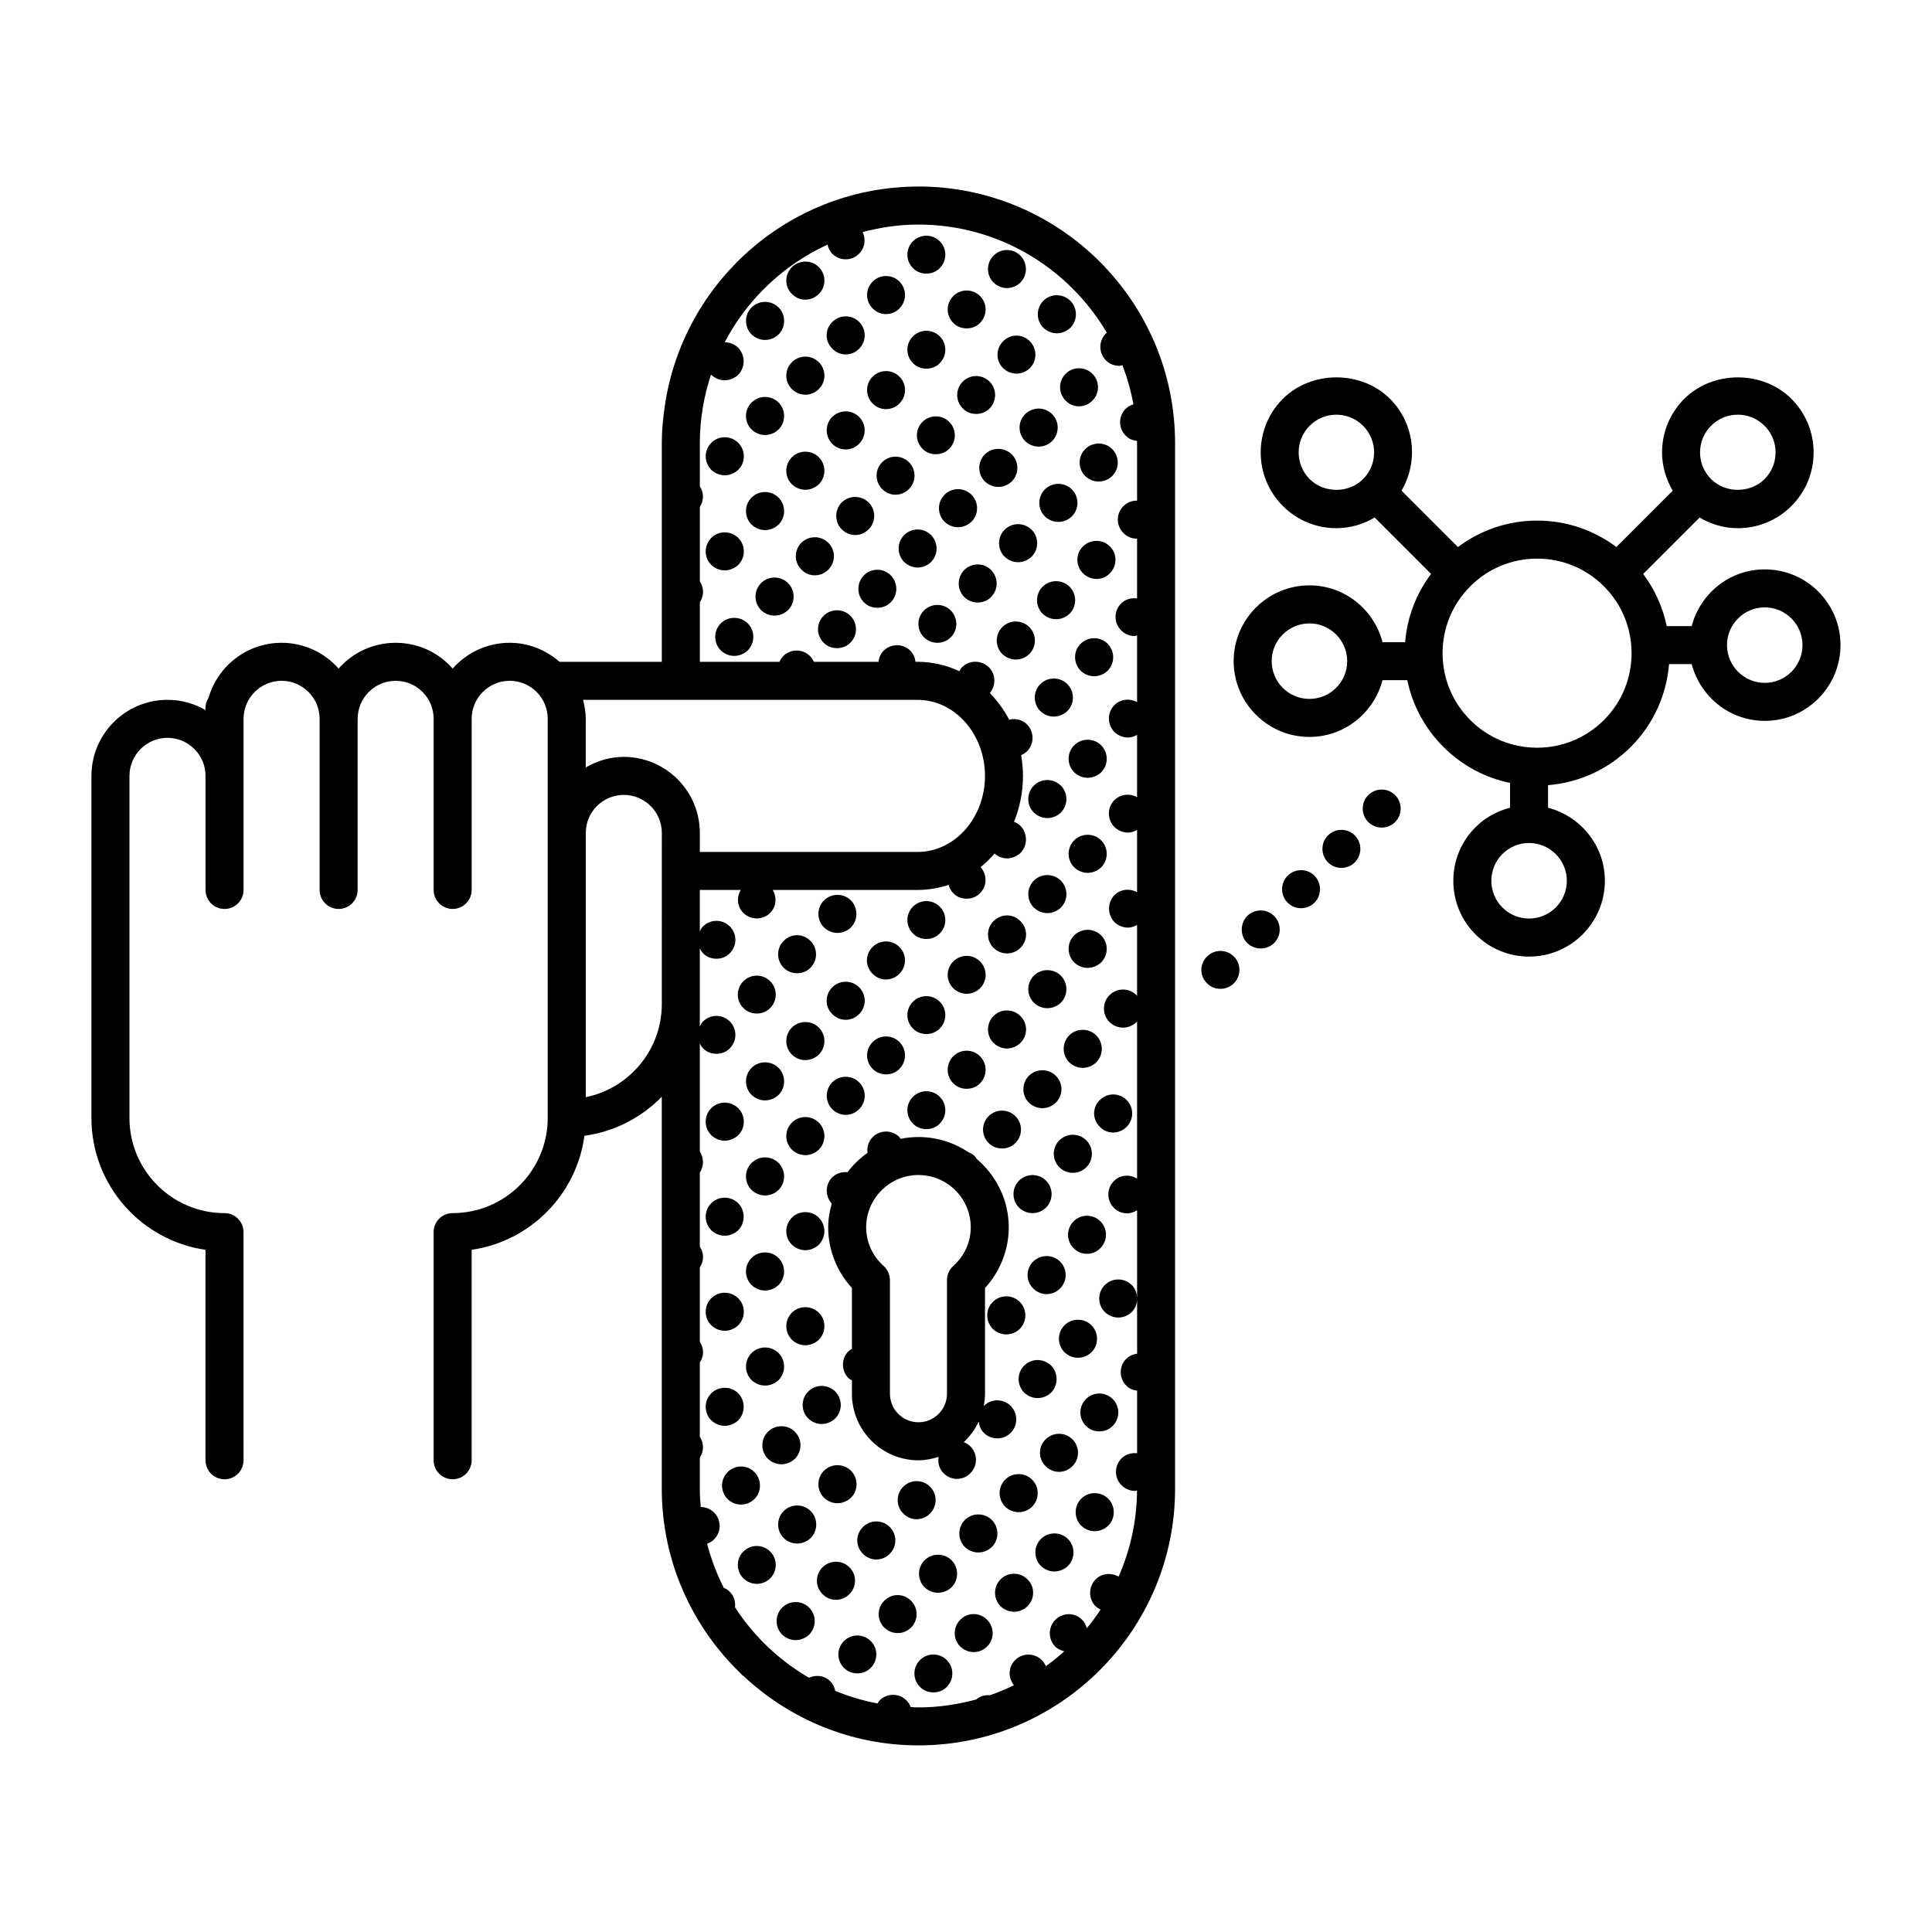<?xml version="1.0" encoding="UTF-8"?>
<!-- The Best Svg Icon site in the world: iconSvg.co, Visit us! https://iconsvg.co -->
<svg fill="#000000" width="800px" height="800px" version="1.1" viewBox="144 144 512 512" xmlns="http://www.w3.org/2000/svg">
 <g>
  <path d="m625.87 300.77c-3.793-3.789-8.836-5.879-14.203-5.879-9.309 0-17.094 6.41-19.355 15.035h-6.613c-1.02-4.914-3.109-9.633-6.238-13.824l14.949-14.949c3.047 1.797 6.5 2.828 10.133 2.828 5.359 0 10.402-2.09 14.199-5.879 3.793-3.793 5.883-8.836 5.883-14.203 0-5.359-2.09-10.402-5.879-14.199-7.578-7.582-20.809-7.586-28.398 0-3.793 3.793-5.883 8.836-5.883 14.199 0 3.633 1.027 7.082 2.828 10.133l-14.938 14.938c-6.035-4.523-13.316-7.008-20.992-7.008-7.68 0-14.957 2.484-20.992 7.012l-14.949-14.949c4.508-7.688 3.535-17.734-3.055-24.328-7.578-7.582-20.812-7.586-28.398 0-7.828 7.828-7.828 20.57 0 28.398 3.793 3.793 8.836 5.883 14.203 5.883 3.633 0 7.082-1.027 10.133-2.828l14.941 14.941c-3.949 5.266-6.328 11.477-6.867 18.082l-5.996 0.004c-2.254-8.629-10.039-15.047-19.367-15.047-11.074 0-20.082 9.012-20.082 20.082 0 11.074 9.008 20.082 20.07 20.082h0.012c9.324 0 17.109-6.414 19.367-15.039h6.57c1.371 6.648 4.641 12.766 9.559 17.68 4.906 4.914 11.02 8.176 17.664 9.547v6.574c-3.426 0.887-6.594 2.606-9.164 5.176-3.789 3.793-5.875 8.844-5.863 14.191-0.004 5.359 2.074 10.398 5.863 14.191 3.793 3.797 8.844 5.891 14.219 5.891 11.059 0 20.066-9.004 20.078-20.078 0-9.32-6.418-17.109-15.055-19.367v-5.981c8.289-0.676 15.984-4.203 21.93-10.148 6.106-6.109 9.473-13.93 10.133-21.938h6c2.258 8.629 10.051 15.047 19.371 15.047 11.062 0 20.062-9.012 20.062-20.078 0-5.356-2.086-10.398-5.879-14.191zm-28.41-43.945c1.895-1.887 4.41-2.93 7.078-2.93 2.676 0 5.184 1.043 7.074 2.934s2.934 4.402 2.934 7.074-1.043 5.184-2.934 7.074c-3.785 3.785-10.367 3.777-14.152 0-1.891-1.891-2.934-4.402-2.934-7.074 0.004-2.672 1.047-5.188 2.934-7.078zm-92.23 14.148c-3.785 3.785-10.367 3.785-14.152 0-3.898-3.898-3.898-10.246 0-14.152 1.895-1.883 4.402-2.926 7.074-2.926 2.676 0 5.184 1.043 7.074 2.934 3.902 3.898 3.902 10.246 0.004 14.145zm-14.223 58.246c-5.512 0-9.996-4.488-9.996-10.004s4.488-10.004 10.004-10.004 10.004 4.488 10.004 10.012c0.008 5.512-4.484 9.996-10.012 9.996zm68.219 48.199c-0.004 5.516-4.492 10.004-10 10.004h-0.004c-2.68 0-5.195-1.043-7.078-2.934-1.883-1.891-2.922-4.394-2.918-7.078-0.004-2.672 1.031-5.18 2.918-7.07 1.891-1.891 4.402-2.934 7.074-2.938 5.519 0.012 10.008 4.504 10.008 10.016zm9.836-42.605c-4.731 4.731-11.023 7.336-17.715 7.336s-12.977-2.606-17.707-7.336c-4.734-4.731-7.344-11.023-7.344-17.715s2.609-12.984 7.344-17.719c4.727-4.731 11.02-7.34 17.707-7.34 6.691 0 12.984 2.609 17.715 7.34 9.762 9.77 9.762 25.664 0 35.434zm42.625-9.848c-5.516 0-10.012-4.492-10.016-10.004 0.004-5.516 4.492-10 10-10 2.676 0 5.188 1.043 7.078 2.934 1.891 1.887 2.926 4.394 2.926 7.07 0 5.512-4.484 10-9.988 10z"/>
  <path d="m474.51 386.75c-1.914 2.016-1.914 5.188 0 7.152 1.008 0.957 2.316 1.461 3.578 1.461 1.309 0 2.57-0.504 3.578-1.461 1.965-1.965 1.965-5.141 0-7.152-1.965-1.965-5.141-1.965-7.156 0z"/>
  <path d="m463.88 397.48c-2.016 1.965-2.016 5.141 0 7.106 0.957 1.008 2.266 1.465 3.527 1.465 1.309 0 2.57-0.457 3.578-1.465 1.965-1.965 1.965-5.141 0-7.106-1.969-1.965-5.141-1.965-7.106 0z"/>
  <path d="m485.24 376.07c-1.965 1.965-1.965 5.188 0 7.152 0.957 0.957 2.266 1.461 3.527 1.461 1.309 0 2.621-0.504 3.578-1.461 1.965-1.965 1.965-5.188 0-7.152s-5.141-1.965-7.106 0z"/>
  <path d="m506.61 354.71c-1.965 1.965-1.965 5.188 0 7.152 1.008 0.957 2.266 1.461 3.578 1.461 1.258 0 2.57-0.504 3.527-1.461 1.965-1.965 1.965-5.188 0-7.152-1.969-1.965-5.141-1.965-7.106 0z"/>
  <path d="m495.93 365.39c-1.965 1.965-1.965 5.141 0 7.152 0.957 0.957 2.266 1.461 3.578 1.461 1.258 0 2.57-0.504 3.527-1.461 1.965-2.016 1.965-5.188 0-7.152-1.969-1.965-5.141-1.965-7.106 0z"/>
  <path d="m437.53 314.6c-1.965-1.965-5.141-1.965-7.152 0-1.965 1.965-1.965 5.141 0 7.152 1.008 0.957 2.316 1.461 3.578 1.461 1.309 0 2.57-0.504 3.578-1.461 1.961-2.012 1.961-5.188-0.004-7.152z"/>
  <path d="m419.7 325.29c-1.965 1.965-1.965 5.188 0 7.152 1.008 0.957 2.266 1.461 3.578 1.461 1.309 0 2.57-0.504 3.578-1.461 1.965-1.965 1.965-5.188 0-7.152-1.969-1.965-5.191-1.965-7.156 0z"/>
  <path d="m341 404.03c-1.965 1.965-1.965 5.141 0 7.106 0.957 1.008 2.266 1.461 3.578 1.461 1.258 0 2.57-0.453 3.527-1.461 1.965-1.969 1.965-5.144 0-7.106-1.969-1.965-5.141-1.965-7.106 0z"/>
  <path d="m351.68 393.35c-1.965 1.965-1.965 5.141 0 7.106 1.008 1.008 2.266 1.461 3.578 1.461 1.258 0 2.57-0.453 3.527-1.461 1.965-1.965 1.965-5.141 0-7.106-1.969-2.016-5.141-2.016-7.106 0z"/>
  <path d="m362.36 382.62c-1.965 1.965-1.965 5.188 0 7.152 1.008 0.957 2.266 1.461 3.578 1.461 1.309 0 2.57-0.504 3.578-1.461 1.914-1.965 1.914-5.188 0-7.152-1.965-1.965-5.191-1.965-7.156 0z"/>
  <path d="m420.3 306.64c1.008 0.957 2.316 1.461 3.578 1.461 1.309 0 2.57-0.504 3.578-1.461 1.965-1.965 1.965-5.188 0-7.152-1.965-1.965-5.188-1.965-7.152 0-1.969 1.961-1.969 5.188-0.004 7.152z"/>
  <path d="m413.2 318.79c1.309 0 2.57-0.504 3.578-1.461 1.965-1.965 1.965-5.188 0-7.152s-5.188-1.965-7.152 0-1.965 5.188 0 7.152c1.004 0.957 2.262 1.461 3.574 1.461z"/>
  <path d="m438.14 288.81c-1.965-1.965-5.141-1.965-7.152 0-1.965 1.965-1.965 5.141 0 7.106 1.008 1.008 2.316 1.512 3.578 1.512 1.309 0 2.621-0.504 3.578-1.512 1.961-1.969 1.961-5.141-0.004-7.106z"/>
  <path d="m403.12 303.67c1.258 0 2.57-0.453 3.527-1.461 1.965-1.965 1.965-5.141 0-7.152-1.914-1.965-5.141-1.965-7.106 0-1.965 2.016-1.965 5.188 0 7.152 1.008 1.004 2.269 1.461 3.578 1.461z"/>
  <path d="m392.44 314.35c1.258 0 2.57-0.504 3.527-1.461 1.965-1.965 1.965-5.141 0-7.106s-5.141-1.965-7.106 0c-1.965 1.965-1.965 5.141 0 7.106 0.957 0.957 2.269 1.461 3.578 1.461z"/>
  <path d="m438.74 263.01c-1.965-1.965-5.188-1.965-7.152 0-1.965 1.965-1.965 5.188 0 7.152 1.008 0.957 2.316 1.461 3.578 1.461 1.309 0 2.57-0.504 3.578-1.461 1.961-1.961 1.961-5.188-0.004-7.152z"/>
  <path d="m410.23 284.38c-1.965 1.965-1.965 5.188 0 7.152 1.008 0.957 2.266 1.461 3.578 1.461 1.258 0 2.57-0.504 3.578-1.461 1.965-1.965 1.965-5.188 0-7.152-2.019-1.965-5.191-1.965-7.156 0z"/>
  <path d="m424.48 282.31c1.309 0 2.57-0.504 3.578-1.461 1.965-1.965 1.965-5.188 0-7.152-1.965-1.965-5.188-1.965-7.152 0-1.965 1.965-1.965 5.188 0 7.152 1.004 0.957 2.262 1.461 3.574 1.461z"/>
  <path d="m389.52 392.84c1.258 0 2.57-0.453 3.527-1.461 1.965-1.965 1.965-5.141 0-7.106s-5.141-1.965-7.106 0-1.965 5.141 0 7.106c0.957 1.008 2.269 1.461 3.578 1.461z"/>
  <path d="m417.98 359.34c1.008 0.957 2.266 1.461 3.578 1.461 1.258 0 2.57-0.504 3.578-1.461 1.965-1.965 1.965-5.188 0-7.152-2.016-1.965-5.188-1.965-7.152 0-1.969 1.965-1.969 5.188-0.004 7.152z"/>
  <path d="m435.82 341.51c-1.965-1.965-5.188-1.965-7.152 0-1.965 1.965-1.965 5.188 0 7.152 1.008 0.957 2.266 1.461 3.578 1.461 1.309 0 2.57-0.504 3.578-1.461 1.961-1.965 1.961-5.188-0.004-7.152z"/>
  <path d="m382.36 394.96c-1.965-1.965-5.141-1.965-7.106 0-2.016 1.965-2.016 5.141 0 7.106 0.957 1.008 2.266 1.512 3.527 1.512 1.309 0 2.57-0.504 3.578-1.512 1.965-1.969 1.965-5.141 0-7.106z"/>
  <path d="m332.49 437.68c-1.965 1.969-1.965 5.188 0 7.152 1.008 0.957 2.266 1.461 3.578 1.461 1.258 0 2.57-0.504 3.578-1.461 1.965-1.965 1.965-5.184 0-7.152-2.019-1.961-5.191-1.961-7.156 0z"/>
  <path d="m343.17 427c-1.965 1.969-1.965 5.188 0 7.16 1.008 0.953 2.266 1.457 3.578 1.457 1.309 0 2.57-0.504 3.578-1.457 1.965-1.969 1.965-5.188 0-7.16-1.965-1.957-5.191-1.957-7.156 0z"/>
  <path d="m353.85 416.32c-1.965 1.965-1.965 5.184 0 7.152 1.008 0.953 2.266 1.461 3.578 1.461 1.309 0 2.57-0.508 3.578-1.461 1.965-1.969 1.965-5.188 0-7.152-1.965-1.965-5.191-1.965-7.156 0z"/>
  <path d="m364.58 405.64c-2.016 1.965-2.016 5.184 0 7.106 0.957 1.004 2.266 1.512 3.527 1.512 1.309 0 2.57-0.508 3.578-1.512 1.965-1.918 1.965-5.144 0-7.106-1.969-1.965-5.191-1.965-7.106 0z"/>
  <path d="m385.94 416.57c0.957 1.008 2.266 1.461 3.578 1.461 1.258 0 2.57-0.453 3.527-1.461 1.965-1.969 1.965-5.144 0-7.106-1.965-1.965-5.141-1.965-7.106 0s-1.965 5.137 0 7.106z"/>
  <path d="m368.11 439.45c1.309 0 2.57-0.508 3.578-1.512 1.965-1.969 1.965-5.144 0-7.106-1.965-1.969-5.141-1.969-7.152 0-1.914 1.965-1.914 5.141 0 7.106 1.008 1.004 2.316 1.512 3.574 1.512z"/>
  <path d="m350.32 452.19c-1.965-1.965-5.188-1.965-7.152 0-1.965 1.969-1.965 5.188 0 7.16 1.008 0.953 2.266 1.457 3.578 1.457 1.309 0 2.57-0.504 3.578-1.457 1.961-1.965 1.961-5.191-0.004-7.16z"/>
  <path d="m417.98 384.53c1.008 0.957 2.266 1.461 3.578 1.461 1.258 0 2.57-0.504 3.578-1.461 1.965-1.965 1.965-5.188 0-7.152-2.016-1.965-5.188-1.965-7.152 0-1.969 1.965-1.969 5.188-0.004 7.152z"/>
  <path d="m332.49 470.02c1.008 0.957 2.266 1.461 3.578 1.461 1.258 0 2.57-0.504 3.578-1.461 1.914-1.965 1.914-5.184 0-7.152-2.016-1.965-5.188-1.965-7.152 0-1.969 1.969-1.969 5.191-0.004 7.152z"/>
  <path d="m400.2 407.36c1.258 0 2.57-0.508 3.527-1.461 1.965-1.965 1.965-5.141 0-7.106-1.965-1.965-5.141-1.965-7.106 0-1.965 1.965-1.965 5.141 0 7.106 0.961 0.949 2.269 1.461 3.578 1.461z"/>
  <path d="m375.26 420.15c-1.965 1.965-1.965 5.141 0 7.106 0.957 1.004 2.266 1.461 3.527 1.461 1.309 0 2.621-0.457 3.578-1.461 1.965-1.969 1.965-5.144 0-7.106-1.969-1.973-5.141-1.973-7.106 0z"/>
  <path d="m361 441.51c-1.965-1.969-5.188-1.969-7.152 0-1.965 1.965-1.965 5.141 0 7.152 1.008 0.953 2.266 1.461 3.578 1.461 1.309 0 2.57-0.508 3.578-1.461 1.961-2.012 1.961-5.188-0.004-7.152z"/>
  <path d="m410.88 396.67c1.258 0 2.57-0.504 3.527-1.461 2.016-1.965 2.016-5.188 0-7.106-1.914-2.016-5.141-2.016-7.106 0-1.965 1.914-1.965 5.141 0 7.106 1.012 0.957 2.269 1.461 3.578 1.461z"/>
  <path d="m435.82 366.7c-1.965-1.965-5.188-1.965-7.152 0-1.965 1.965-1.965 5.188 0 7.152 1.008 0.957 2.266 1.461 3.578 1.461 1.309 0 2.57-0.504 3.578-1.461 1.961-1.961 1.961-5.188-0.004-7.152z"/>
  <path d="m426.4 243.06c-1.965 1.965-1.965 5.141 0 7.106 0.957 1.008 2.266 1.512 3.527 1.512 1.309 0 2.621-0.504 3.578-1.512 1.965-1.965 1.965-5.141 0-7.106-1.969-1.965-5.141-1.965-7.106 0z"/>
  <path d="m390.73 285.79c-1.965-1.965-5.141-1.965-7.106 0s-1.965 5.188 0 7.152c1.008 0.957 2.266 1.461 3.578 1.461 1.258 0 2.57-0.504 3.527-1.461 1.965-1.965 1.965-5.188 0-7.152z"/>
  <path d="m362.26 307.2c-1.965 1.965-1.965 5.141 0 7.106 0.957 1.008 2.266 1.461 3.527 1.461 1.309 0 2.621-0.453 3.578-1.461 1.965-1.965 1.965-5.141 0-7.106-1.965-1.965-5.141-1.965-7.106 0z"/>
  <path d="m412.14 271.58c1.965-1.965 1.965-5.188 0-7.152-1.965-1.965-5.188-1.965-7.152 0-1.965 1.965-1.965 5.188 0 7.152 1.008 0.957 2.266 1.461 3.578 1.461 1.309 0 2.566-0.504 3.574-1.461z"/>
  <path d="m415.67 260.9c1.008 0.957 2.316 1.461 3.578 1.461 1.309 0 2.57-0.504 3.578-1.461 1.965-2.016 1.965-5.188 0-7.152-1.965-1.965-5.141-1.965-7.152 0-1.969 1.961-1.969 5.137-0.004 7.152z"/>
  <path d="m401.46 282.26c1.965-1.965 1.965-5.188 0-7.152-1.965-1.965-5.188-1.965-7.152 0-1.965 1.965-1.965 5.188 0 7.152 1.008 0.957 2.266 1.461 3.578 1.461 1.254 0 2.566-0.504 3.574-1.461z"/>
  <path d="m372.95 296.46c-1.965 2.016-1.965 5.188 0 7.152 0.957 1.008 2.266 1.461 3.578 1.461 1.258 0 2.57-0.453 3.527-1.461 1.965-1.965 1.965-5.141 0-7.152-1.969-1.965-5.141-1.965-7.106 0z"/>
  <path d="m367.05 277.17c-1.914 1.965-1.914 5.141 0 7.106 1.008 1.008 2.316 1.512 3.578 1.512 1.309 0 2.57-0.504 3.578-1.512 1.965-1.965 1.965-5.141 0-7.106-1.969-1.965-5.191-1.965-7.156 0z"/>
  <path d="m377.78 266.49c-1.965 1.965-1.965 5.141 0 7.106 0.957 1.008 2.266 1.512 3.527 1.512 1.309 0 2.621-0.504 3.578-1.512 1.965-1.965 1.965-5.141 0-7.106-1.969-1.965-5.141-1.965-7.106 0z"/>
  <path d="m388.46 255.81c-1.965 1.965-1.965 5.141 0 7.106 0.957 1.008 2.266 1.461 3.527 1.461 1.309 0 2.621-0.453 3.578-1.461 1.965-1.965 1.965-5.141 0-7.106s-5.141-1.965-7.106 0z"/>
  <path d="m409.82 234.45c-1.965 1.965-1.965 5.141 0 7.106 1.008 0.957 2.266 1.461 3.578 1.461 1.258 0 2.57-0.504 3.527-1.461 1.965-1.965 1.965-5.141 0-7.106-1.969-2.016-5.141-2.016-7.106 0z"/>
  <path d="m399.14 245.13c-1.965 1.965-1.965 5.141 0 7.106 0.957 1.008 2.266 1.461 3.578 1.461 1.258 0 2.57-0.453 3.527-1.461 1.965-1.965 1.965-5.141 0-7.106s-5.141-1.965-7.106 0z"/>
  <path d="m335.01 309.21c-1.965 1.965-1.965 5.188 0 7.152 1.008 0.957 2.266 1.461 3.578 1.461 1.258 0 2.57-0.504 3.578-1.461 1.965-1.965 1.965-5.188 0-7.152-1.969-1.965-5.191-1.965-7.156 0z"/>
  <path d="m345.69 298.53c-1.965 1.965-1.965 5.188 0 7.152 1.008 0.957 2.266 1.461 3.578 1.461 1.309 0 2.57-0.504 3.578-1.461 1.965-1.965 1.965-5.188 0-7.152s-5.191-1.965-7.156 0z"/>
  <path d="m420.5 223.71c-1.965 1.965-1.965 5.188 0 7.152 1.008 0.957 2.266 1.461 3.578 1.461 1.258 0 2.57-0.504 3.578-1.461 1.965-1.965 1.965-5.188 0-7.152-2.019-1.965-5.191-1.965-7.156 0z"/>
  <path d="m356.37 287.85c-1.965 1.965-1.965 5.141 0 7.106 1.008 1.008 2.266 1.512 3.578 1.512 1.309 0 2.57-0.504 3.578-1.512 1.965-1.965 1.965-5.141 0-7.106-1.965-1.965-5.191-1.965-7.156 0z"/>
  <path d="m371.68 261.6c1.965-1.965 1.965-5.141 0-7.106s-5.141-1.965-7.152 0c-1.914 1.965-1.914 5.141 0 7.106 1.008 1.008 2.316 1.512 3.578 1.512 1.309 0 2.566-0.504 3.574-1.512z"/>
  <path d="m343.17 283.02c1.008 0.957 2.266 1.461 3.578 1.461 1.309 0 2.57-0.504 3.578-1.461 1.965-1.965 1.965-5.188 0-7.152-1.965-1.965-5.188-1.965-7.152 0-1.969 1.961-1.969 5.188-0.004 7.152z"/>
  <path d="m332.49 293.7c1.008 0.957 2.266 1.461 3.578 1.461 1.258 0 2.57-0.504 3.578-1.461 1.965-1.965 1.965-5.141 0-7.152-2.016-1.965-5.188-1.965-7.152 0-1.969 2.012-1.969 5.188-0.004 7.152z"/>
  <path d="m407.3 211.73c-1.965 2.016-1.965 5.188 0 7.152 1.008 0.957 2.266 1.461 3.578 1.461 1.258 0 2.57-0.504 3.527-1.461 1.965-1.965 1.965-5.141 0-7.152-1.918-1.965-5.141-1.965-7.106 0z"/>
  <path d="m396.62 222.46c-1.965 1.965-1.965 5.141 0 7.106 0.957 1.008 2.266 1.461 3.578 1.461 1.258 0 2.57-0.453 3.527-1.461 1.965-1.965 1.965-5.141 0-7.106-1.965-1.965-5.141-1.965-7.106 0z"/>
  <path d="m375.26 250.92c0.957 1.008 2.266 1.512 3.527 1.512 1.309 0 2.621-0.504 3.578-1.512 1.965-1.965 1.965-5.141 0-7.106-1.965-1.965-5.141-1.965-7.106 0-1.965 1.965-1.965 5.141 0 7.106z"/>
  <path d="m385.94 240.24c0.957 1.008 2.266 1.461 3.527 1.461 1.309 0 2.621-0.453 3.578-1.461 1.965-1.965 1.965-5.141 0-7.106-1.965-1.965-5.141-1.965-7.106 0-1.965 1.965-1.965 5.141 0 7.106z"/>
  <path d="m353.85 272.33c1.008 0.957 2.266 1.461 3.578 1.461 1.309 0 2.57-0.504 3.578-1.461 1.965-1.965 1.965-5.188 0-7.152-1.965-1.965-5.188-1.965-7.152 0-1.969 1.965-1.969 5.188-0.004 7.152z"/>
  <path d="m336.07 269.96c1.258 0 2.57-0.504 3.578-1.461 1.965-1.965 1.965-5.141 0-7.152-2.016-1.965-5.188-1.965-7.152 0-1.965 2.016-1.965 5.188 0 7.152 1.004 0.957 2.262 1.461 3.574 1.461z"/>
  <path d="m343.17 257.82c1.008 0.957 2.266 1.461 3.578 1.461 1.309 0 2.57-0.504 3.578-1.461 1.965-1.965 1.965-5.188 0-7.152-1.965-1.965-5.188-1.965-7.152 0-1.969 1.961-1.969 5.188-0.004 7.152z"/>
  <path d="m353.85 247.09c1.008 1.008 2.266 1.512 3.578 1.512 1.309 0 2.57-0.504 3.578-1.512 1.965-1.914 1.965-5.141 0-7.106-1.965-1.965-5.188-1.965-7.152 0-1.969 1.965-1.969 5.191-0.004 7.106z"/>
  <path d="m378.79 227.24c1.309 0 2.621-0.504 3.578-1.512 1.965-1.965 1.965-5.141 0-7.106-1.965-1.965-5.141-1.965-7.106 0-1.965 1.965-1.965 5.141 0 7.106 0.957 1.008 2.266 1.512 3.527 1.512z"/>
  <path d="m389.52 216.51c1.258 0 2.57-0.453 3.527-1.461 1.965-1.965 1.965-5.141 0-7.106-1.965-1.965-5.141-1.965-7.106 0-1.965 1.965-1.965 5.141 0 7.106 0.957 1.008 2.269 1.461 3.578 1.461z"/>
  <path d="m364.58 229.31c-2.016 1.965-2.016 5.141 0 7.106 0.957 1.008 2.266 1.512 3.527 1.512 1.309 0 2.57-0.504 3.578-1.512 1.965-1.965 1.965-5.141 0-7.106-1.969-1.965-5.141-1.965-7.106 0z"/>
  <path d="m357.43 223.41c1.309 0 2.57-0.504 3.578-1.512 1.965-1.914 1.965-5.141 0-7.106s-5.188-1.965-7.152 0c-1.965 1.965-1.965 5.188 0 7.106 1.004 1.008 2.266 1.512 3.574 1.512z"/>
  <path d="m346.75 234.09c1.309 0 2.57-0.504 3.578-1.461 1.965-1.965 1.965-5.188 0-7.152-1.965-1.965-5.188-1.965-7.152 0-1.965 1.965-1.965 5.188 0 7.152 1.004 0.957 2.266 1.461 3.574 1.461z"/>
  <path d="m417.98 409.72c1.008 0.957 2.266 1.461 3.578 1.461 1.309 0 2.57-0.504 3.578-1.461 1.965-1.965 1.965-5.188 0-7.152-1.965-1.965-5.188-1.965-7.152 0-1.969 1.961-1.969 5.188-0.004 7.152z"/>
  <path d="m385.94 441.77c0.957 1.008 2.266 1.461 3.527 1.461 1.309 0 2.621-0.453 3.578-1.461 1.965-1.969 1.965-5.144 0-7.106-1.965-1.965-5.141-1.965-7.106 0s-1.965 5.133 0 7.106z"/>
  <path d="m407.3 420.4c1.008 0.957 2.266 1.461 3.578 1.461 1.258 0 2.57-0.504 3.527-1.461 2.016-1.965 2.016-5.188 0-7.152-1.965-1.965-5.141-1.965-7.106 0-1.965 1.965-1.965 5.188 0 7.152z"/>
  <path d="m350.32 477.38c-1.965-1.965-5.188-1.965-7.152 0-1.965 1.969-1.965 5.188 0 7.16 1.008 0.953 2.266 1.457 3.578 1.457 1.309 0 2.57-0.504 3.578-1.457 1.961-1.965 1.961-5.191-0.004-7.16z"/>
  <path d="m361 466.7c-1.965-1.969-5.188-1.969-7.152 0-1.965 1.965-1.965 5.141 0 7.152 1.008 0.953 2.266 1.461 3.578 1.461 1.309 0 2.57-0.508 3.578-1.461 1.961-2.016 1.961-5.188-0.004-7.152z"/>
  <path d="m435.82 391.89c-1.965-1.965-5.188-1.965-7.152 0-1.965 1.965-1.965 5.141 0 7.152 1.008 0.957 2.266 1.461 3.578 1.461 1.309 0 2.57-0.504 3.578-1.461 1.961-2.012 1.961-5.188-0.004-7.152z"/>
  <path d="m332.49 495.21c1.008 0.957 2.266 1.461 3.578 1.461 1.258 0 2.57-0.504 3.578-1.461 1.965-1.965 1.965-5.184 0-7.152-2.016-1.965-5.188-1.965-7.152 0-1.969 1.965-1.969 5.191-0.004 7.152z"/>
  <path d="m396.62 431.08c0.957 1.008 2.266 1.461 3.578 1.461 1.258 0 2.57-0.453 3.527-1.461 1.965-1.965 1.965-5.144 0-7.152-1.965-1.969-5.141-1.969-7.106 0-1.965 2.012-1.965 5.188 0 7.152z"/>
  <path d="m405.99 446.9c0.957 1.008 2.266 1.461 3.578 1.461 1.258 0 2.57-0.453 3.527-1.461 1.965-1.965 1.965-5.141 0-7.106s-5.141-1.965-7.106 0c-1.965 1.969-1.965 5.141 0 7.106z"/>
  <path d="m427.36 418.38c-1.965 1.969-1.965 5.188 0 7.152 1.008 0.957 2.266 1.461 3.578 1.461 1.309 0 2.57-0.504 3.578-1.461 1.965-1.965 1.965-5.184 0-7.152-1.969-1.961-5.191-1.961-7.156 0z"/>
  <path d="m416.68 436.22c1.008 0.957 2.266 1.461 3.578 1.461 1.258 0 2.57-0.504 3.527-1.461 2.016-1.965 2.016-5.141 0-7.152-1.965-1.914-5.141-1.914-7.106 0-1.965 2.016-1.965 5.191 0 7.152z"/>
  <path d="m332.49 520.4c1.008 0.957 2.266 1.461 3.578 1.461 1.258 0 2.57-0.504 3.578-1.461 1.914-1.965 1.914-5.184 0-7.152-1.965-1.965-5.188-1.965-7.152 0-1.969 1.969-1.969 5.195-0.004 7.152z"/>
  <path d="m353.85 491.89c-1.965 1.965-1.965 5.141 0 7.152 1.008 0.953 2.266 1.461 3.578 1.461 1.309 0 2.57-0.508 3.578-1.461 1.965-2.016 1.965-5.188 0-7.152-1.965-1.965-5.191-1.965-7.156 0z"/>
  <path d="m343.17 502.57c-1.965 1.969-1.965 5.188 0 7.16 1.008 0.953 2.266 1.457 3.578 1.457 1.309 0 2.57-0.504 3.578-1.457 1.965-1.969 1.965-5.188 0-7.16-1.965-1.961-5.191-1.961-7.156 0z"/>
  <path d="m442.57 442.62c1.965-1.969 1.965-5.144 0-7.106-1.965-1.965-5.141-1.965-7.106 0-2.016 1.965-2.016 5.141 0 7.106 0.957 1.008 2.266 1.512 3.527 1.512 1.312 0 2.57-0.504 3.578-1.512z"/>
  <path d="m431.89 453.35c1.965-2.016 1.965-5.188 0-7.152-1.965-1.965-5.188-1.965-7.152 0-1.965 1.965-1.965 5.141 0 7.152 1.008 0.957 2.266 1.461 3.578 1.461 1.305 0 2.566-0.504 3.574-1.461z"/>
  <path d="m421.21 464.03c1.965-1.969 1.965-5.188 0-7.152-1.965-1.969-5.188-1.969-7.152 0-1.965 1.965-1.965 5.184 0 7.152 1.008 0.953 2.266 1.461 3.578 1.461 1.309 0 2.57-0.508 3.574-1.461z"/>
  <path d="m340.4 542.73c1.258 0 2.57-0.508 3.527-1.461 1.965-1.969 1.965-5.144 0-7.152-1.965-1.969-5.141-1.969-7.106 0-1.965 2.012-1.965 5.184 0 7.152 0.957 0.953 2.269 1.461 3.578 1.461z"/>
  <path d="m354.66 530.59c1.965-1.965 1.965-5.188 0-7.152-1.965-1.969-5.188-1.969-7.152 0-1.965 1.965-1.965 5.188 0 7.152 1.008 0.953 2.266 1.461 3.578 1.461 1.258 0 2.566-0.508 3.574-1.461z"/>
  <path d="m365.34 519.91c1.965-1.965 1.965-5.188 0-7.152-1.965-1.965-5.188-1.965-7.152 0s-1.965 5.188 0 7.152c1.008 0.957 2.266 1.461 3.578 1.461 1.309 0 2.566-0.504 3.574-1.461z"/>
  <path d="m435.62 467.66c-1.965-1.965-5.141-1.965-7.106 0-1.965 1.965-1.965 5.144 0 7.106 0.957 1.008 2.266 1.512 3.527 1.512 1.309 0 2.621-0.504 3.578-1.512 1.965-1.965 1.965-5.144 0-7.106z"/>
  <path d="m407.1 489.02c-1.965 1.965-1.965 5.141 0 7.152 1.008 0.957 2.316 1.461 3.578 1.461 1.309 0 2.57-0.504 3.578-1.461 1.965-2.016 1.965-5.188 0-7.152-1.965-1.965-5.191-1.965-7.156 0z"/>
  <path d="m424.94 478.34c-1.965-1.965-5.141-1.965-7.152 0-1.965 1.965-1.965 5.141 0 7.106 1.008 1.008 2.316 1.512 3.578 1.512 1.309 0 2.57-0.504 3.578-1.512 1.961-1.969 1.961-5.144-0.004-7.106z"/>
  <path d="m344.58 563.74c1.258 0 2.57-0.508 3.527-1.461 1.965-1.969 1.965-5.144 0-7.106-1.965-1.965-5.141-1.965-7.106 0s-1.965 5.141 0 7.106c0.961 0.949 2.269 1.461 3.578 1.461z"/>
  <path d="m358.84 544.44c-2.016-1.965-5.188-1.965-7.152 0s-1.965 5.188 0 7.152c0.957 0.957 2.266 1.461 3.578 1.461 1.258 0 2.57-0.504 3.578-1.461 1.961-1.965 1.961-5.188-0.004-7.152z"/>
  <path d="m362.36 533.76c-1.965 1.965-1.965 5.188 0 7.152 1.008 0.957 2.266 1.461 3.578 1.461 1.258 0 2.57-0.504 3.578-1.461 1.965-1.965 1.965-5.188 0-7.152-1.965-1.965-5.191-1.965-7.156 0z"/>
  <path d="m426.1 495.21c-1.965 1.969-1.965 5.188 0 7.152 1.008 0.957 2.266 1.461 3.578 1.461 1.309 0 2.57-0.504 3.578-1.461 1.965-1.965 1.965-5.184 0-7.152-1.969-1.961-5.191-1.961-7.156 0z"/>
  <path d="m383.37 537.99c-1.965 1.969-1.965 5.144 0 7.106 0.957 1.008 2.266 1.512 3.527 1.512 1.309 0 2.621-0.504 3.578-1.512 1.965-1.965 1.965-5.141 0-7.106-1.965-1.965-5.141-1.965-7.106 0z"/>
  <path d="m351.28 570.04c-1.965 1.965-1.965 5.141 0 7.152 1.008 0.953 2.266 1.461 3.578 1.461 1.258 0 2.57-0.508 3.578-1.461 1.965-2.016 1.965-5.188 0-7.152-1.969-1.973-5.191-1.973-7.156 0z"/>
  <path d="m365.54 567.97c1.309 0 2.57-0.504 3.578-1.512 1.965-1.969 1.965-5.144 0-7.106-1.965-1.965-5.188-1.965-7.152 0-1.965 1.965-1.965 5.141 0 7.106 1.004 1.008 2.262 1.512 3.574 1.512z"/>
  <path d="m418.99 514.51c1.258 0 2.57-0.504 3.578-1.461 1.914-1.965 1.914-5.184 0-7.152-2.016-1.965-5.188-1.965-7.152 0-1.965 1.969-1.965 5.188 0 7.152 1.004 0.965 2.266 1.461 3.574 1.461z"/>
  <path d="m379.8 548.67c-1.965-1.965-5.141-1.965-7.106 0-2.016 1.965-2.016 5.144 0 7.106 0.957 1.008 2.266 1.512 3.527 1.512 1.309 0 2.57-0.504 3.578-1.512 1.965-1.965 1.965-5.144 0-7.106z"/>
  <path d="m417.53 536.13c-1.965-1.965-5.188-1.965-7.152 0-1.965 1.969-1.965 5.144 0 7.152 1.008 0.957 2.316 1.461 3.578 1.461 1.309 0 2.57-0.504 3.578-1.461 1.961-2.016 1.961-5.188-0.004-7.152z"/>
  <path d="m381.91 576.79c1.258 0 2.57-0.504 3.527-1.461 1.965-1.965 1.965-5.141 0-7.106-1.965-2.012-5.141-2.012-7.106 0-1.965 1.969-1.965 5.144 0 7.106 1.012 0.957 2.269 1.461 3.578 1.461z"/>
  <path d="m371.23 587.46c1.258 0 2.57-0.453 3.527-1.461 1.965-1.965 1.965-5.144 0-7.106-1.965-1.961-5.141-1.965-7.106 0-1.965 1.965-1.965 5.144 0 7.106 0.957 1.008 2.269 1.461 3.578 1.461z"/>
  <path d="m438.89 514.77c-1.965-1.969-5.141-1.969-7.106 0-1.965 1.965-1.965 5.141 0 7.098 0.957 1.008 2.266 1.461 3.527 1.461 1.309 0 2.621-0.453 3.578-1.461 1.965-1.957 1.965-5.133 0-7.098z"/>
  <path d="m396.17 557.49c-1.965-1.965-5.188-1.965-7.152 0-1.965 1.965-1.965 5.188 0 7.152 1.008 0.957 2.266 1.461 3.578 1.461 1.258 0 2.57-0.504 3.578-1.461 1.961-1.961 1.961-5.191-0.004-7.152z"/>
  <path d="m428.21 525.44c-1.965-1.965-5.141-1.965-7.106 0-2.016 1.969-2.016 5.144 0 7.106 0.957 1.008 2.266 1.512 3.527 1.512 1.309 0 2.57-0.504 3.578-1.512 1.965-1.961 1.965-5.137 0-7.106z"/>
  <path d="m406.85 546.81c-2.016-1.965-5.188-1.965-7.152 0-1.965 1.969-1.965 5.188 0 7.152 1.008 0.957 2.266 1.461 3.578 1.461 1.258 0 2.57-0.504 3.578-1.461 1.961-1.965 1.961-5.188-0.004-7.152z"/>
  <path d="m402.06 581.82c1.258 0 2.57-0.504 3.527-1.461 1.965-1.965 1.965-5.141 0-7.106-1.965-2.012-5.141-2.012-7.106 0-1.965 1.969-1.965 5.144 0 7.106 1.012 0.957 2.269 1.461 3.578 1.461z"/>
  <path d="m434.11 549.78c1.309 0 2.57-0.504 3.578-1.461 1.965-1.965 1.965-5.184 0-7.152-1.965-1.965-5.188-1.965-7.152 0-1.965 1.969-1.965 5.188 0 7.152 1.004 0.961 2.266 1.461 3.574 1.461z"/>
  <path d="m412.75 571.14c1.258 0 2.57-0.504 3.527-1.461 2.016-1.965 2.016-5.188 0-7.152-1.965-1.965-5.141-1.965-7.106 0-1.965 1.965-1.965 5.188 0 7.152 1.008 0.957 2.266 1.461 3.578 1.461z"/>
  <path d="m391.33 592.5c1.309 0 2.621-0.453 3.578-1.461 1.965-1.965 1.965-5.144 0-7.106s-5.141-1.965-7.106 0c-1.965 1.965-1.965 5.144 0 7.106 0.957 1.008 2.269 1.461 3.527 1.461z"/>
  <path d="m423.43 560.46c1.258 0 2.57-0.504 3.578-1.461 1.965-1.965 1.965-5.184 0-7.152-1.965-1.965-5.188-1.965-7.152 0-1.965 1.969-1.965 5.188 0 7.152 1.004 0.957 2.266 1.461 3.574 1.461z"/>
  <path d="m368.59 454.64c-1.441-0.133-2.926 0.289-4.062 1.387-1.867 1.914-1.883 4.953-0.109 6.934-0.555 2.016-0.945 4.102-0.945 6.293 0 5.934 2.273 11.672 6.297 16.078v16.141c-0.309 0.195-0.641 0.332-0.906 0.598-1.965 1.965-1.965 5.188 0 7.152 0.273 0.262 0.605 0.398 0.906 0.59v3.547c0 9.723 7.91 17.633 17.633 17.633 1.867 0 3.637-0.371 5.332-0.918-0.246 1.543 0.133 3.152 1.32 4.336 0.957 1.008 2.266 1.512 3.527 1.512 1.309 0 2.621-0.504 3.578-1.512 1.965-1.965 1.965-5.141 0-7.106-0.516-0.516-1.113-0.875-1.75-1.125 1.652-1.547 2.992-3.394 3.961-5.473 0.121 1.102 0.523 2.18 1.367 3.019 0.957 0.957 2.266 1.461 3.578 1.461 1.258 0 2.57-0.504 3.527-1.461 1.965-1.965 1.965-5.184 0-7.152-1.965-1.965-5.141-1.965-7.106 0-0.016 0.016-0.016 0.035-0.031 0.051 0.199-1.059 0.328-2.141 0.328-3.266v-10.02-0.109-17.895c4.027-4.402 6.297-10.148 6.297-16.078 0-7.285-3.344-13.742-8.5-18.137-0.152-0.207-0.23-0.449-0.418-0.637-0.508-0.516-1.102-0.871-1.734-1.117-3.805-2.551-8.367-4.047-13.281-4.047-1.621 0-3.203 0.172-4.734 0.48-0.117-0.141-0.172-0.316-0.301-0.453-1.965-1.969-5.141-1.969-7.106 0-1.145 1.145-1.543 2.684-1.355 4.172-2.043 1.398-3.793 3.168-5.312 5.121zm18.812 0.754c7.644 0 13.855 6.211 13.855 13.855 0 3.914-1.648 7.551-4.629 10.242-1.062 0.965-1.668 2.32-1.668 3.746v19.977 0.133 10.004c-0.004 4.168-3.394 7.566-7.559 7.566-4.168 0-7.559-3.391-7.559-7.559v-30.121c0-1.426-0.605-2.785-1.668-3.742-2.988-2.691-4.629-6.328-4.629-10.242 0-7.641 6.215-13.859 13.855-13.859z"/>
  <path d="m387.4 193.44c-33.5 0-61.355 24.371-66.93 56.297-0.039 0.266-0.125 0.523-0.121 0.797-0.578 3.562-0.961 7.191-0.961 10.918v57.941h10.078v-15.793c1.125-1.691 1.125-3.848 0-5.547v-19.703c1.102-1.672 1.102-3.769 0-5.465l-0.004-11.434c0-6.363 1.066-12.473 2.973-18.207 0.02 0.02 0.023 0.051 0.047 0.07 1.008 0.957 2.266 1.461 3.578 1.461 1.258 0 2.57-0.504 3.578-1.461 1.914-1.965 1.914-5.141 0-7.152-1.004-0.977-2.293-1.465-3.578-1.473 5.949-11.367 15.551-20.488 27.246-25.867 0.207 0.871 0.555 1.715 1.219 2.394 1.008 1.008 2.316 1.512 3.578 1.512 1.309 0 2.621-0.504 3.578-1.512 1.559-1.559 1.828-3.848 0.922-5.719 4.731-1.246 9.676-1.984 14.797-1.984 21.277 0 39.863 11.559 49.934 28.695-0.082 0.07-0.18 0.098-0.258 0.172-1.965 1.965-1.965 5.141 0 7.106 0.957 1.008 2.266 1.461 3.527 1.461 0.293 0 0.57-0.109 0.855-0.156 1.273 3.324 2.262 6.781 2.906 10.363-0.746 0.23-1.461 0.59-2.051 1.18-1.965 1.965-1.965 5.141 0 7.106 0.82 0.867 1.906 1.281 2.992 1.406 0 0.207 0.031 0.406 0.031 0.613v15.219c-1.309-0.02-2.625 0.453-3.629 1.461-1.965 1.965-1.965 5.141 0 7.106 0.957 1.008 2.266 1.512 3.527 1.512 0.035 0 0.066-0.02 0.102-0.02v15.859c-1.508-0.211-3.074 0.18-4.231 1.34-1.965 1.965-1.965 5.141 0 7.106 0.957 1.008 2.266 1.512 3.527 1.512 0.242 0 0.469-0.105 0.707-0.137v17.66c-1.91-1.059-4.332-0.852-5.996 0.77-1.965 1.965-1.965 5.141 0 7.152 1.008 0.957 2.316 1.461 3.578 1.461 0.855 0 1.664-0.293 2.418-0.711v16.516c-1.91-1.059-4.332-0.852-5.996 0.77-1.965 1.965-1.965 5.141 0 7.152 1.008 0.957 2.316 1.461 3.578 1.461 0.855 0 1.664-0.293 2.418-0.711v16.516c-1.926-1.059-4.375-0.855-5.996 0.766-1.914 1.965-1.914 5.141 0 7.152 1.008 0.957 2.316 1.461 3.578 1.461 0.855 0 1.664-0.293 2.418-0.711v18.828c-0.066-0.074-0.086-0.16-0.152-0.23-1.965-1.969-5.188-1.969-7.152 0-1.965 1.965-1.965 5.184 0 7.152 1.008 0.953 2.266 1.461 3.578 1.461 1.309 0 2.57-0.508 3.578-1.461 0.07-0.07 0.09-0.16 0.152-0.23v41.711c-1.941-1.199-4.465-1.047-6.144 0.637-1.965 1.969-1.965 5.144 0 7.106 0.957 1.008 2.266 1.461 3.527 1.461 0.934 0 1.812-0.324 2.621-0.82v23.07c-0.074-1.184-0.516-2.352-1.41-3.254-1.965-1.969-5.188-1.969-7.152 0-1.965 1.965-1.965 5.184 0 7.152 1.008 0.953 2.266 1.461 3.578 1.461 1.309 0 2.57-0.508 3.578-1.461 0.902-0.902 1.336-2.07 1.41-3.254v14.309c-1.047 0.141-2.066 0.535-2.871 1.344-1.965 1.965-1.965 5.141 0 7.098 0.789 0.832 1.828 1.203 2.871 1.34v16.594c-1.477-0.168-3.008 0.238-4.133 1.367-1.965 1.969-1.965 5.144 0 7.106 1.008 1.008 2.316 1.512 3.578 1.512 0.188 0 0.352-0.09 0.535-0.105-0.059 8.113-1.809 15.824-4.891 22.816-1.93-1.109-4.422-0.926-6.07 0.719-1.965 1.965-1.965 5.188 0 7.152 0.395 0.371 0.852 0.621 1.309 0.852-1.137 1.719-2.359 3.375-3.672 4.953-0.223-0.812-0.578-1.586-1.215-2.227-1.965-2.012-5.141-2.012-7.106 0-1.965 1.969-1.965 5.144 0 7.106 0.656 0.66 1.496 1.012 2.371 1.23-1.559 1.395-3.18 2.719-4.887 3.945-0.242-0.578-0.59-1.129-1.062-1.598-1.965-1.965-5.141-1.965-7.106 0-1.828 1.828-1.883 4.68-0.301 6.648-2.055 1.004-4.172 1.895-6.348 2.648-1.301-0.125-2.594 0.246-3.656 1.129-4.891 1.324-10 2.102-15.301 2.102-0.691 0-1.367-0.082-2.051-0.105-0.242-0.641-0.609-1.246-1.125-1.762-1.965-1.965-5.141-1.965-7.106 0-0.242 0.242-0.359 0.539-0.539 0.812-3.894-0.734-7.656-1.855-11.234-3.336-0.195-0.918-0.559-1.797-1.27-2.516-1.543-1.543-3.805-1.828-5.668-0.953-7.918-4.602-14.645-11.004-19.617-18.672 0.168-1.465-0.238-2.977-1.367-4.102-0.473-0.48-1.027-0.828-1.605-1.074-1.883-3.684-3.359-7.598-4.422-11.684 0.68-0.238 1.324-0.59 1.855-1.148 1.965-1.969 1.965-5.144 0-7.106-0.977-0.977-2.258-1.465-3.535-1.473-0.145-1.586-0.254-3.195-0.254-4.82v-8.238c1.125-1.699 1.125-3.859 0-5.582v-19.645c1.148-1.676 1.148-3.797 0-5.508v-19.684c1.148-1.688 1.148-3.828 0-5.523v-19.629c1.125-1.699 1.125-3.859 0-5.582v-28.633c0.23 0.453 0.473 0.91 0.855 1.289 0.957 1.008 2.266 1.461 3.578 1.461 1.258 0 2.57-0.453 3.527-1.461 1.965-1.969 1.965-5.144 0-7.106-1.965-1.965-5.141-1.965-7.106 0-0.383 0.379-0.625 0.832-0.855 1.289v-20.664c0.23 0.453 0.473 0.906 0.855 1.285 0.957 1.008 2.266 1.461 3.527 1.461 1.309 0 2.621-0.453 3.578-1.461 1.965-1.965 1.965-5.141 0-7.106-1.965-1.965-5.141-1.965-7.106 0-0.383 0.383-0.625 0.836-0.855 1.289v-10.953h10.867c-1.16 1.93-0.996 4.422 0.672 6.09 0.957 0.957 2.266 1.461 3.578 1.461 1.258 0 2.57-0.504 3.527-1.461 1.668-1.668 1.832-4.16 0.672-6.09h38.398c2.867 0 5.633-0.473 8.238-1.344 0.227 0.801 0.578 1.57 1.211 2.203 0.957 1.008 2.266 1.461 3.578 1.461 1.258 0 2.57-0.453 3.527-1.461 1.906-1.906 1.926-4.922 0.137-6.898 1.336-1.082 2.578-2.289 3.715-3.602 0.961 0.812 2.102 1.281 3.301 1.281 1.258 0 2.57-0.504 3.578-1.461 1.914-1.965 1.914-5.141 0-7.152-0.516-0.488-1.102-0.84-1.727-1.082 1.512-3.738 2.375-7.852 2.375-12.184 0-1.875-0.18-3.703-0.488-5.488 0.551-0.242 1.078-0.562 1.547-1.004 1.965-1.965 1.965-5.188 0-7.152-1.281-1.281-3.074-1.637-4.727-1.254-1.379-2.625-3.113-4.992-5.129-7.047 1.672-1.984 1.637-4.953-0.227-6.816-2.016-1.965-5.188-1.965-7.152 0-0.301 0.301-0.473 0.676-0.684 1.031-3.394-1.594-7.133-2.488-11.062-2.488h-0.02-0.539c-0.137-1.062-0.527-2.106-1.352-2.926-1.965-1.965-5.141-1.965-7.106 0-0.82 0.82-1.215 1.859-1.355 2.926h-17.125c-0.246-0.543-0.559-1.066-1.008-1.516-1.965-1.965-5.141-1.965-7.106 0-0.449 0.449-0.762 0.973-1.008 1.516h-58.289c-3.672-3.215-8.277-5.039-13.199-5.039-6.012 0-11.41 2.644-15.109 6.828-0.281-0.316-0.57-0.629-0.871-0.926-3.805-3.809-8.863-5.902-14.246-5.902h-0.004c-6.012 0-11.418 2.644-15.113 6.836-3.695-4.191-9.105-6.836-15.113-6.836-9.16 0-16.895 6.152-19.332 14.535-0.473 0.77-0.82 1.621-0.82 2.594v0.699c-2.969-1.723-6.406-2.715-10.078-2.715-11.113 0-20.152 9.039-20.152 20.152v90.688c0 17.738 13.16 32.457 30.23 34.91v55.773c0 2.785 2.258 5.039 5.039 5.039s5.039-2.254 5.039-5.039l-0.004-60.457c0-2.785-2.258-5.039-5.039-5.039-13.891 0-25.191-11.301-25.191-25.191l0.004-90.684c0-5.559 4.519-10.078 10.078-10.078s10.078 4.519 10.078 10.078v30.23c0 2.781 2.258 5.039 5.039 5.039s5.039-2.258 5.039-5.039v-45.344c0-5.559 4.519-10.078 10.078-10.078 5.559 0 10.078 4.519 10.078 10.078v45.344c0 2.781 2.258 5.039 5.039 5.039s5.039-2.258 5.039-5.039v-45.344c0-5.559 4.519-10.078 10.078-10.078 2.691 0 5.219 1.047 7.117 2.949 1.895 1.902 2.945 4.438 2.945 7.129v45.344c0 2.781 2.258 5.039 5.039 5.039s5.039-2.258 5.039-5.039v-45.344c0-5.559 4.519-10.078 10.078-10.078 2.691 0 5.223 1.047 7.125 2.953 1.898 1.898 2.945 4.43 2.941 7.125l0.004 105.8c-0.004 13.891-11.305 25.191-25.191 25.191-2.781 0-5.039 2.254-5.039 5.039v60.457c0 2.785 2.258 5.039 5.039 5.039s5.039-2.254 5.039-5.039v-55.781c15.531-2.227 27.797-14.637 29.883-30.219 7.992-1.066 15.125-4.84 20.5-10.34v103.89c0 19.285 8.105 36.684 21.043 49.07 0.07 0.082 0.098 0.176 0.168 0.25 0.117 0.105 0.266 0.152 0.387 0.25 12.168 11.406 28.469 18.441 46.414 18.441 37.504 0 68.016-30.508 68.016-68.012v-277.09c0-37.504-30.512-68.016-68.016-68.016zm-68.012 216.64c0 12.168-8.672 22.344-20.152 24.68v-70.023c0-5.559 4.519-10.078 10.078-10.078s10.078 4.519 10.078 10.078zm-10.078-65.496c-3.688 0-7.106 1.066-10.082 2.805v-12.879c0-1.734-0.293-3.406-0.711-5.039h88.66 0.012c9.828 0 17.836 9.035 17.844 20.148 0 11.117-8.008 20.156-17.859 20.156h-57.711v-5.039c0-11.113-9.039-20.152-20.152-20.152z"/>
 </g>
</svg>